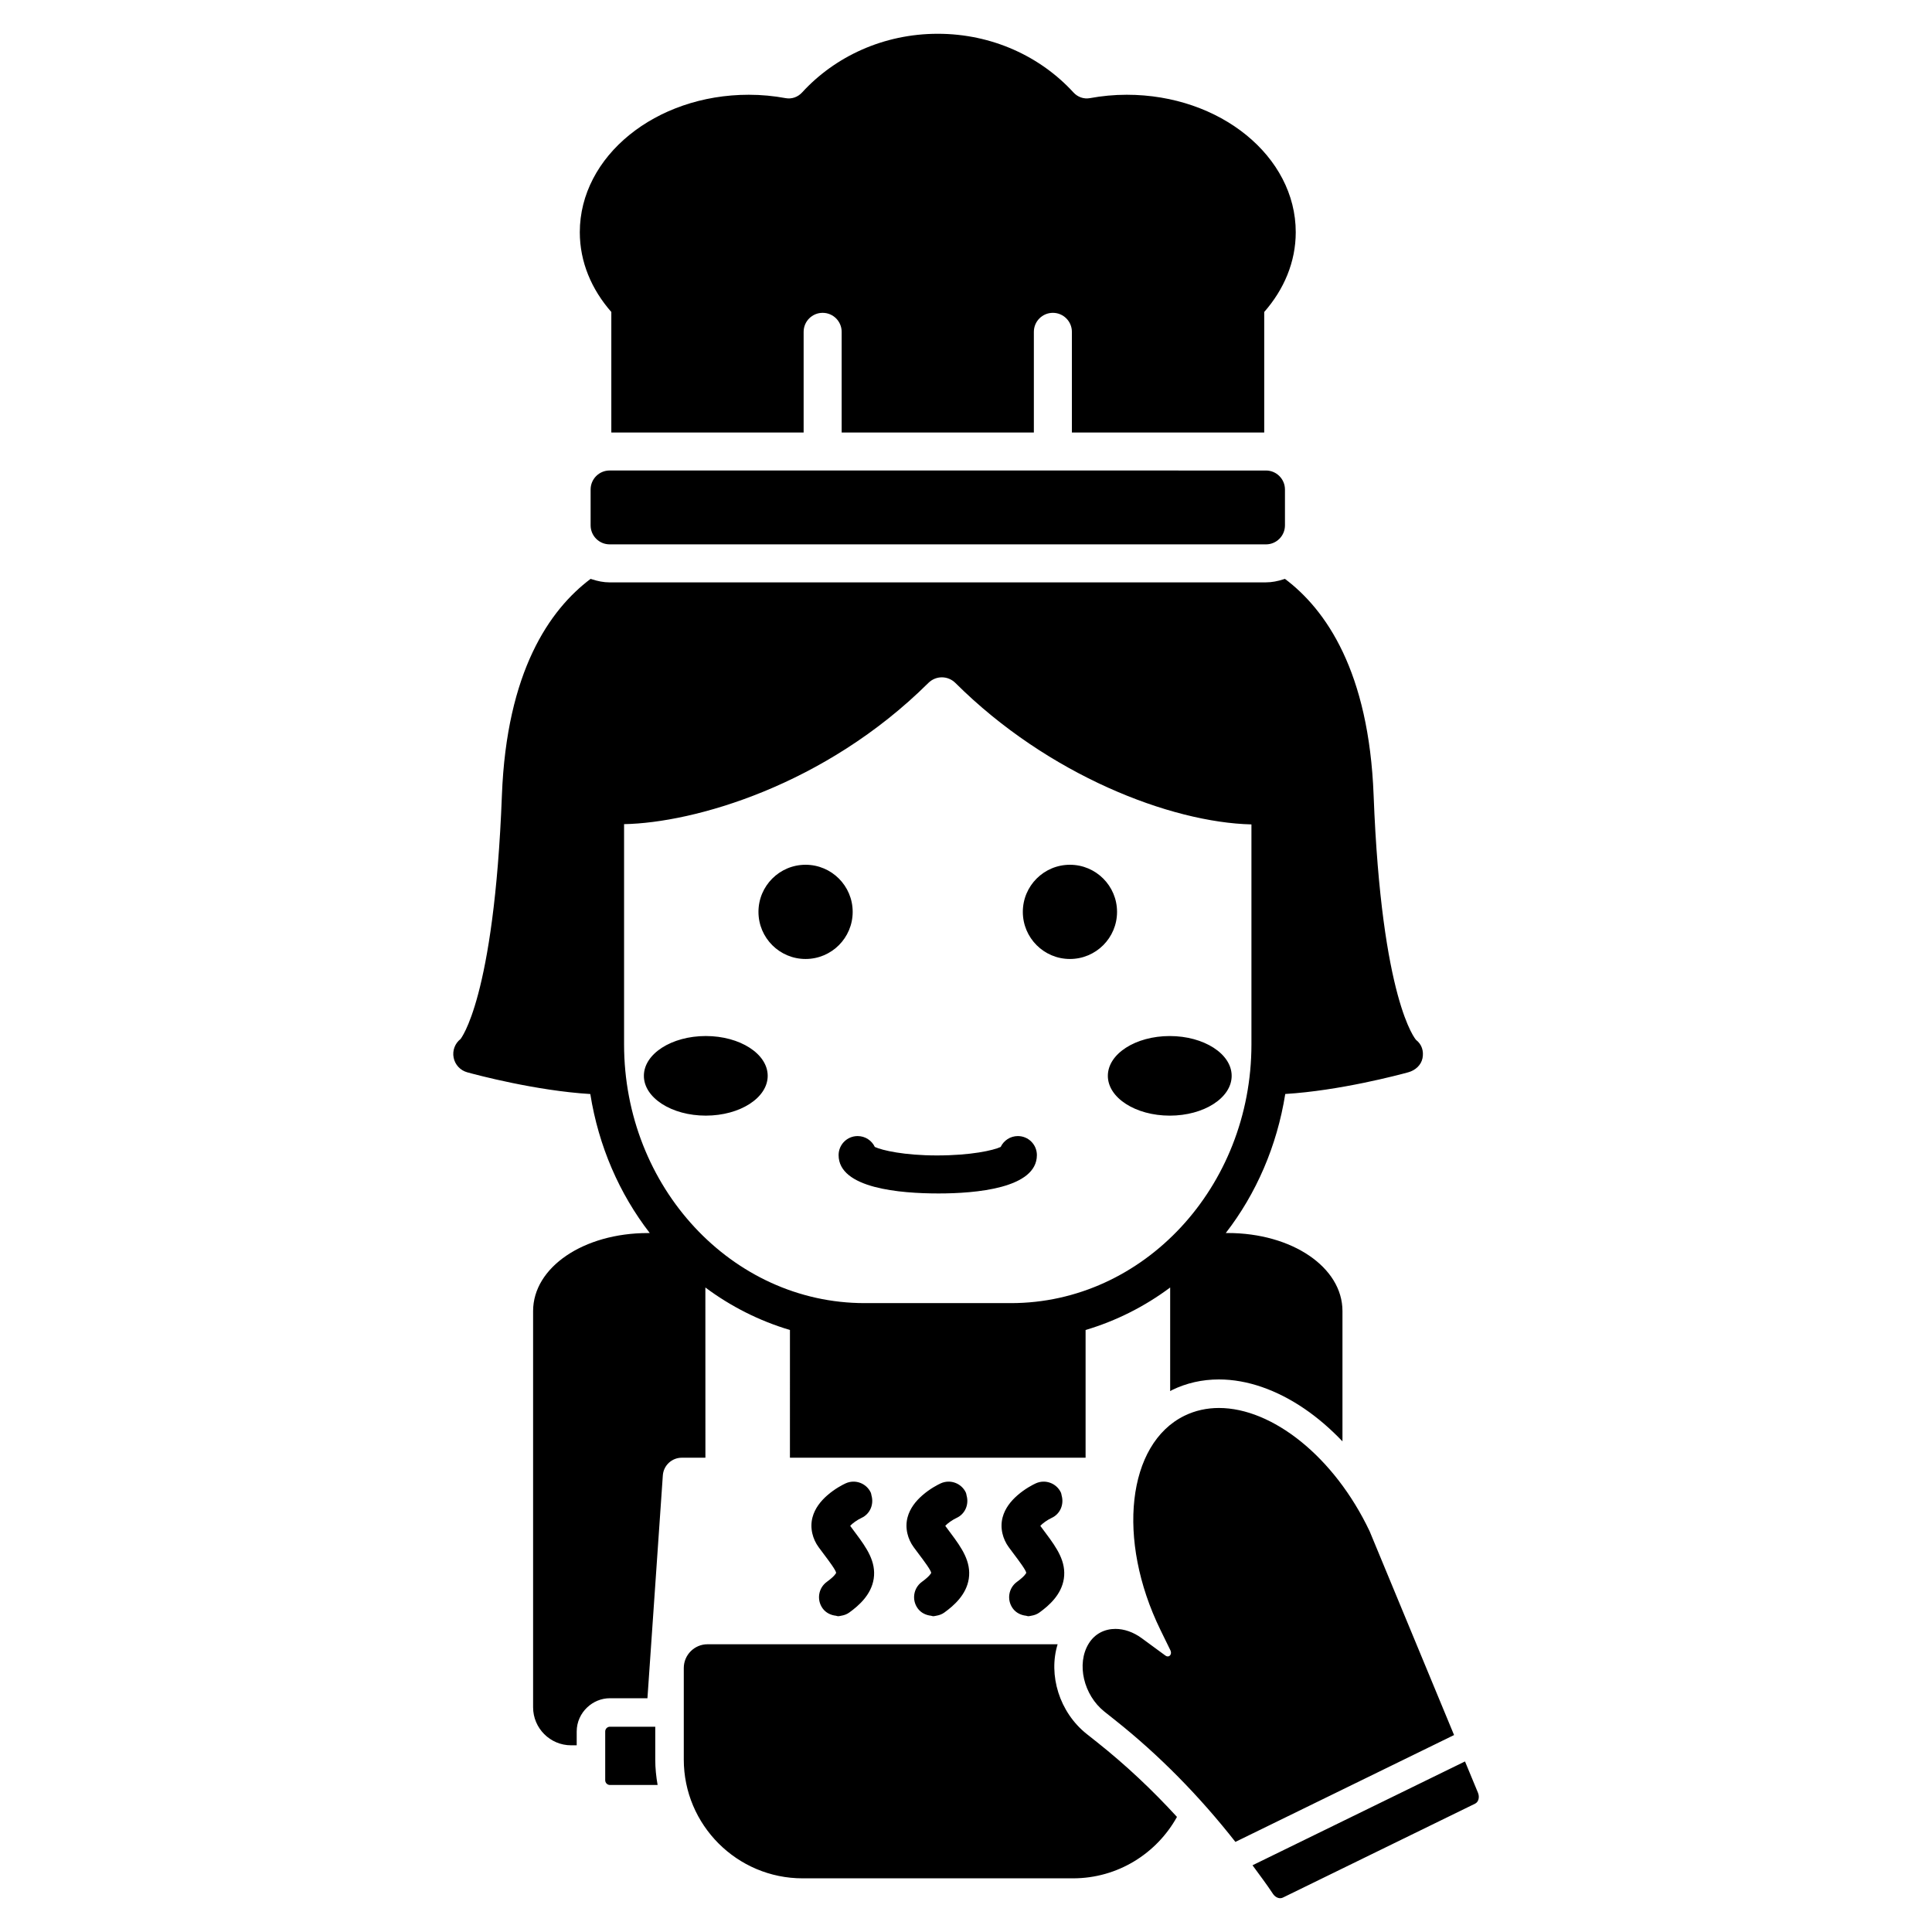 <?xml version="1.0" encoding="UTF-8"?>
<!-- Uploaded to: SVG Repo, www.svgrepo.com, Generator: SVG Repo Mixer Tools -->
<svg fill="#000000" width="800px" height="800px" version="1.1" viewBox="144 144 512 512" xmlns="http://www.w3.org/2000/svg">
 <path d="m330.93 485.2c6.738 5.023 14.297 8.848 22.414 11.262l-0.004 33.84h78.352v-33.84c8.117-2.414 15.676-6.234 22.414-11.262v27.457c0.16-0.082 0.305-0.184 0.465-0.266 3.832-1.875 8.023-2.824 12.449-2.824 7.57 0 15.383 2.801 22.668 7.762 3.516 2.394 6.898 5.312 10.078 8.648v-34.539c0-11.59-13.363-20.676-30.426-20.676h-0.496c8.043-10.379 13.562-23.02 15.762-36.844 14.398-0.883 30.055-5.047 32.617-5.754 1.84-0.508 3.391-1.875 3.758-3.742 0.367-1.875-0.191-3.66-1.703-4.828-0.094-0.098-9.164-10.246-11.254-64.832-1.254-32.824-12.633-49.188-23.508-57.359-0.137 0.051-0.281 0.086-0.422 0.133-1.461 0.473-2.992 0.797-4.609 0.797h-5.418l-163.1 0.004h-5.414c-1.617 0-3.148-0.324-4.613-0.797-0.141-0.047-0.285-0.082-0.422-0.133-10.875 8.172-22.254 24.531-23.508 57.359-2.07 54.141-11.008 64.566-10.941 64.566h0.004c-1.508 1.168-2.227 3.086-1.855 4.957 0.367 1.875 1.766 3.375 3.606 3.883 2.562 0.707 18.215 4.879 32.613 5.758 2.199 13.824 7.719 26.461 15.762 36.84h-0.496c-17.059 0-30.426 9.082-30.426 20.676v105c0 5.555 4.519 10.078 10.078 10.078h1.477v-3.66c0-2.535 1.09-4.805 2.809-6.414 1.578-1.477 3.68-2.402 6.008-2.402h9.93l4.078-59.051c0.184-2.637 2.379-4.688 5.027-4.688h6.258zm-21.543-64.438v-58.355c18.43-0.332 53.152-10.148 80.629-37.41 2.023-2.004 5.188-1.996 7.203 0.02 24.555 24.445 57.055 36.953 78.426 37.461v58.285c0 37.812-28.594 68.578-63.742 68.578h-38.77c-35.148 0-63.746-30.766-63.746-68.578zm61.895 24.309c2.012 0 3.75 1.18 4.555 2.883 1.953 0.91 7.836 2.25 16.457 2.25 9.02 0 14.941-1.34 16.898-2.25 0.809-1.703 2.543-2.883 4.555-2.883 2.785 0 5.039 2.254 5.039 5.039 0 8.848-16.32 10.168-26.051 10.168-10.176 0-26.496-1.324-26.496-10.168 0.004-2.785 2.258-5.039 5.043-5.039zm-26.281-59.414c0-6.894 5.59-12.484 12.484-12.484s12.484 5.59 12.484 12.484c0 6.894-5.59 12.484-12.484 12.484s-12.484-5.59-12.484-12.484zm70.059 0c0-6.894 5.59-12.484 12.484-12.484 6.894 0 12.484 5.59 12.484 12.484 0 6.894-5.59 12.484-12.484 12.484-6.894 0-12.484-5.59-12.484-12.484zm22.531 43.453c0-5.824 7.344-10.547 16.406-10.547 9.059 0 16.406 4.723 16.406 10.547s-7.344 10.547-16.406 10.547c-9.059-0.004-16.406-4.723-16.406-10.547zm-106.55 10.543c-9.059 0-16.406-4.723-16.406-10.547s7.344-10.547 16.406-10.547c9.059 0 16.406 4.723 16.406 10.547 0 5.828-7.344 10.547-16.406 10.547zm-25.012-212.95c-5.25-5.969-8.375-13.258-8.375-21.16 0-20.121 20.047-36.43 44.777-36.43 3.356 0 6.621 0.316 9.762 0.895 1.633 0.301 3.246-0.273 4.394-1.527 8.695-9.492 21.547-15.527 35.934-15.527s27.242 6.035 35.934 15.527c1.148 1.254 2.758 1.828 4.394 1.527 3.141-0.578 6.406-0.895 9.762-0.895 24.73 0 44.777 16.312 44.777 36.43 0 7.898-3.125 15.191-8.375 21.16h0.02v31.914h-50.969v-26.672c0-2.781-2.254-5.039-5.039-5.039s-5.039 2.254-5.039 5.039v26.672h-50.934v-26.672c0-2.781-2.254-5.039-5.039-5.039s-5.039 2.254-5.039 5.039v26.672h-50.965v-31.914zm173.46 41.988c2.781 0 5.039 2.254 5.039 5.039v9.496c0 2.781-2.254 5.039-5.039 5.039l-173.93-0.004c-2.781 0-5.039-2.254-5.039-5.039v-9.496c0-2.781 2.254-5.039 5.039-5.039zm-161.84 341.6c0 2.305 0.238 4.555 0.625 6.75h-12.629c-0.695 0-1.258-0.566-1.258-1.258v-12.926c0-0.695 0.566-1.258 1.258-1.258h12.004zm138.26 15.211c-5.375 9.695-15.703 16.277-27.551 16.277h-71.664c-17.363 0-31.484-14.125-31.484-31.488v-24.246c0-3.473 2.824-6.297 6.297-6.297h92.777c-2.512 8.121 0.426 18 7.711 23.781l2.875 2.281c7.461 5.93 14.48 12.527 21.039 19.691zm-90.32-64.672c-0.082-0.723-1.918-3.168-3.258-4.949l-1.379-1.852c-0.836-1.141-1.383-2.375-1.676-3.641-0.324-1.402-0.332-2.848 0.039-4.262 0.637-2.43 2.223-4.352 3.887-5.816 2.059-1.812 4.238-2.906 4.914-3.211 2.539-1.145 5.519-0.023 6.672 2.508 0.105 0.23 0.094 0.469 0.164 0.703 0.676 2.356-0.359 4.906-2.656 5.957-1.121 0.523-2.41 1.441-2.988 2.098l1.082 1.461c0.141 0.188 0.277 0.375 0.418 0.562 2.852 3.816 5.414 7.477 4.734 11.996-0.656 4.297-4.023 7.18-6.504 8.973-0.652 0.473-1.383 0.707-2.125 0.832-0.277 0.047-0.547 0.129-0.824 0.129-0.188 0-0.355-0.105-0.543-0.129-1.359-0.152-2.676-0.758-3.539-1.953-1.633-2.254-1.133-5.406 1.121-7.035 2.172-1.574 2.457-2.363 2.461-2.371zm25.191 0c-0.082-0.723-1.918-3.168-3.258-4.949l-1.379-1.852c-0.836-1.141-1.383-2.375-1.676-3.641-0.324-1.402-0.332-2.848 0.039-4.262 0.637-2.43 2.227-4.352 3.891-5.816 2.062-1.812 4.242-2.906 4.918-3.211 2.539-1.145 5.519-0.023 6.672 2.508 0.105 0.227 0.094 0.469 0.164 0.703 0.676 2.359-0.359 4.91-2.656 5.957-1.125 0.527-2.41 1.445-2.992 2.098l1.082 1.461c0.141 0.188 0.277 0.375 0.418 0.562 2.852 3.816 5.414 7.477 4.734 11.996-0.656 4.297-4.023 7.18-6.504 8.973-0.652 0.473-1.383 0.707-2.125 0.832-0.277 0.047-0.547 0.129-0.824 0.129-0.188 0-0.355-0.105-0.543-0.129-1.359-0.152-2.676-0.758-3.539-1.953-1.633-2.254-1.133-5.406 1.121-7.035 2.168-1.574 2.453-2.363 2.457-2.371zm25.191 0c-0.082-0.723-1.918-3.168-3.258-4.949l-1.379-1.852c-0.836-1.141-1.383-2.375-1.676-3.641-0.324-1.402-0.332-2.848 0.039-4.262 0.637-2.43 2.227-4.352 3.891-5.816 2.062-1.812 4.242-2.906 4.918-3.211 2.539-1.145 5.519-0.023 6.672 2.508 0.105 0.227 0.094 0.469 0.164 0.703 0.676 2.359-0.359 4.91-2.656 5.957-1.125 0.527-2.41 1.445-2.992 2.098l1.082 1.461c0.141 0.188 0.277 0.375 0.418 0.562 2.852 3.816 5.414 7.477 4.734 11.996-0.656 4.297-4.023 7.18-6.504 8.973-0.652 0.473-1.383 0.707-2.125 0.832-0.277 0.047-0.547 0.129-0.824 0.129-0.188 0-0.355-0.105-0.543-0.129-1.359-0.152-2.676-0.758-3.539-1.953-1.633-2.254-1.133-5.406 1.121-7.035 2.164-1.574 2.449-2.363 2.457-2.371zm118.94 61.164-50.941 24.891c-0.223 0.109-0.461 0.16-0.703 0.16-0.703 0-1.441-0.434-1.938-1.18-1.711-2.598-3.586-5.047-5.402-7.547l56.312-27.516 3.43 8.277c0.492 1.191 0.164 2.461-0.758 2.914zm-5.57-18.188-57.949 28.316c-9.5-12.113-20.191-22.988-31.828-32.23l-2.871-2.281c-5.516-4.379-7.508-12.695-4.148-18.082 1.609-2.582 4.207-3.852 7.051-3.852 2.289 0 4.734 0.824 6.953 2.449l6.297 4.621c0.215 0.156 0.426 0.227 0.621 0.227 0.656 0 1.113-0.781 0.699-1.633l-2.644-5.406c-11.684-23.91-8.828-49.32 6.379-56.75 2.852-1.395 5.934-2.055 9.133-2.055 14.094 0 30.523 12.836 39.938 32.68z"/>
</svg>